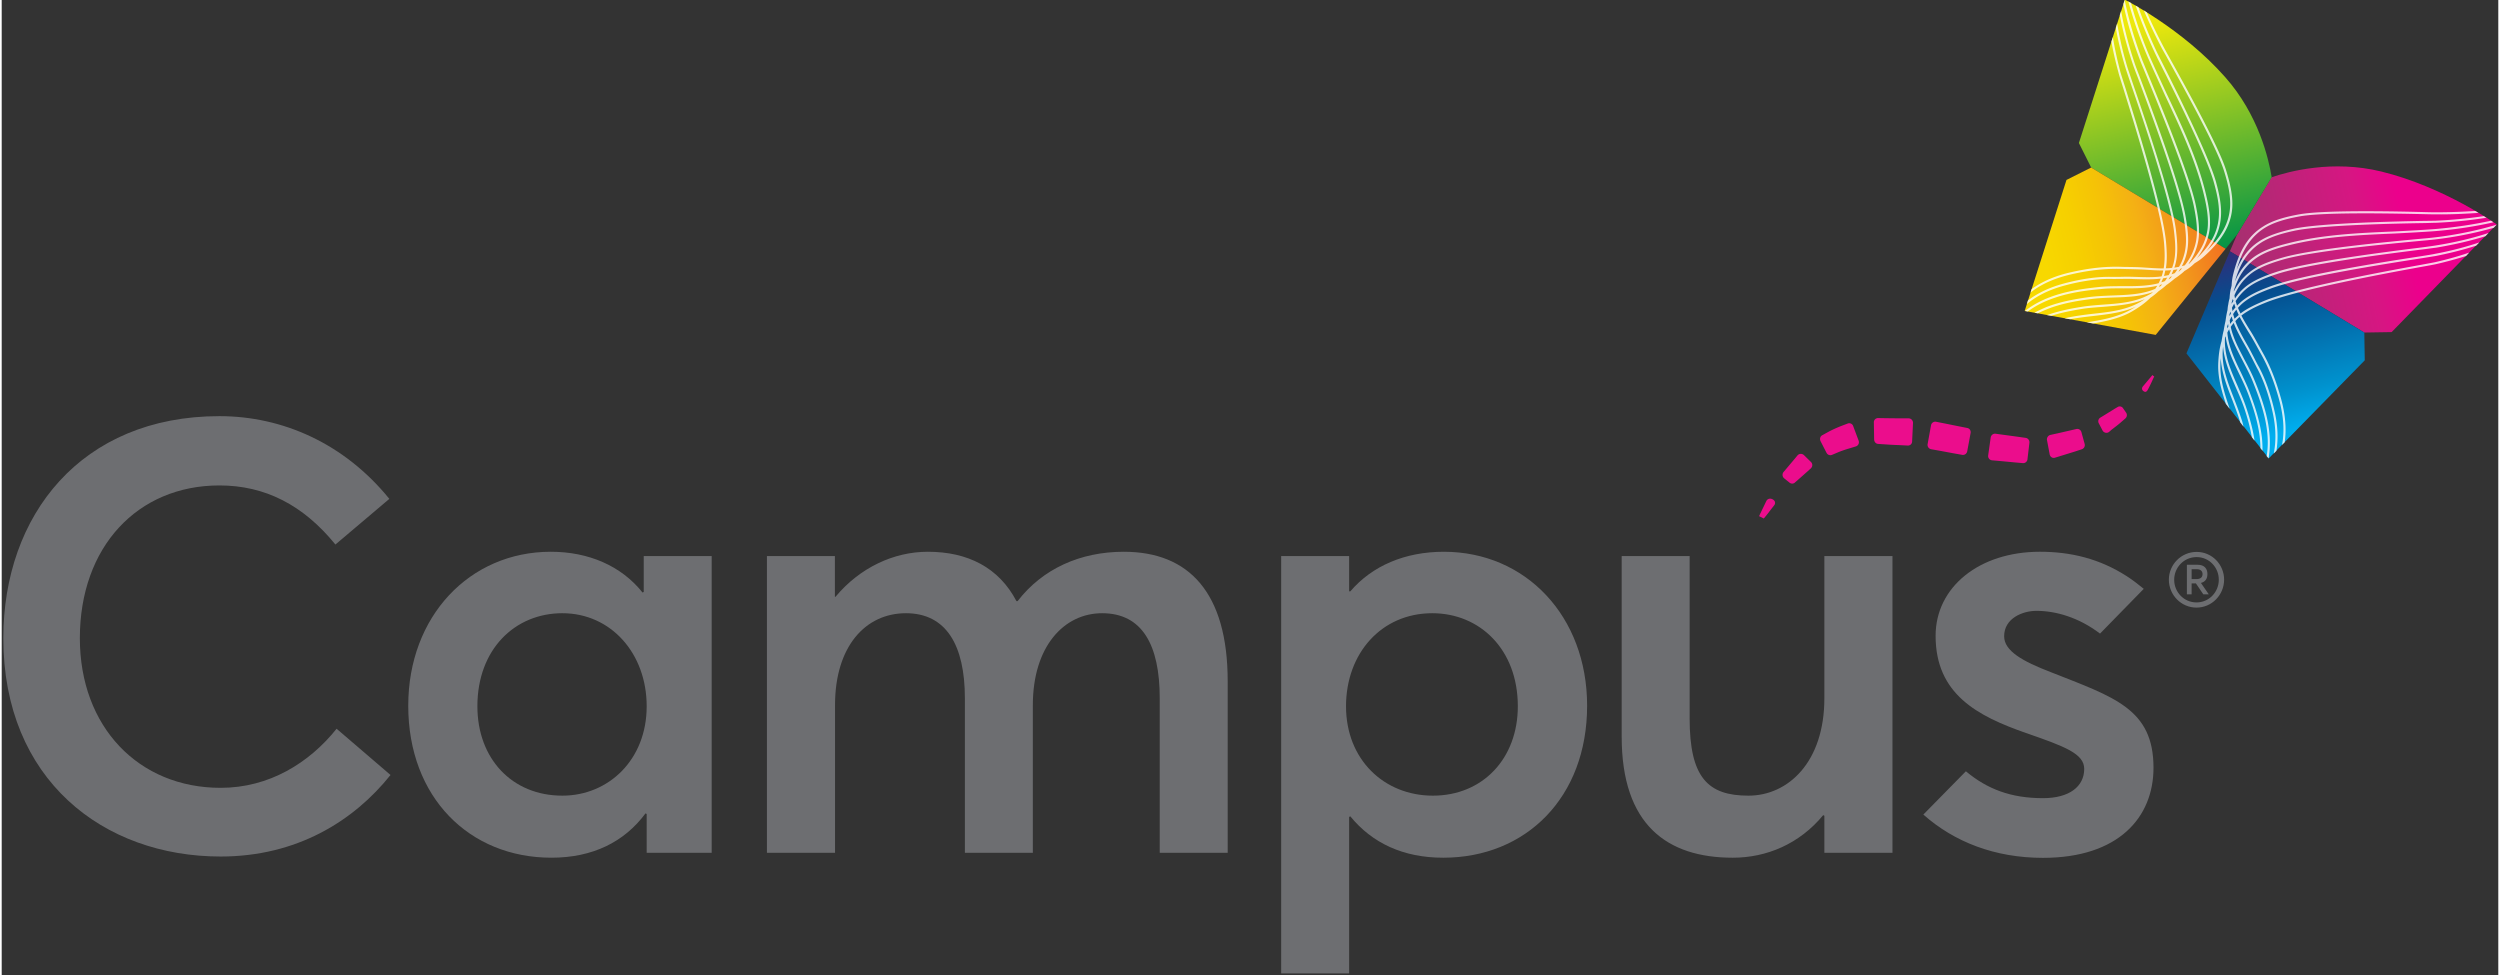 <?xml version="1.0" encoding="UTF-8"?> <svg xmlns="http://www.w3.org/2000/svg" version="1.2" viewBox="0 0 169 66" width="200" height="78"><rect x="0" y="0" width="169" height="66" fill="#333333" stroke="none"/><defs><linearGradient id="grd1" gradientUnits="userSpaceOnUse" x1="151.477" y1="18.573" x2="165.789" y2="15.421"><stop offset="0" stop-color="#a5306f"></stop><stop offset=".589" stop-color="#d61682"></stop><stop offset=".793" stop-color="#ec008c"></stop></linearGradient><linearGradient id="grd2" gradientUnits="userSpaceOnUse" x1="148.754" y1="17.285" x2="144.427" y2="-.195"><stop offset=".001" stop-color="#039447"></stop><stop offset=".9" stop-color="#ede80c"></stop></linearGradient><linearGradient id="grd3" gradientUnits="userSpaceOnUse" x1="152.286" y1="16.656" x2="155.708" y2="30.481"><stop offset=".007" stop-color="#2f2e7a"></stop><stop offset=".225" stop-color="#054d8e"></stop><stop offset=".725" stop-color="#0092ce"></stop><stop offset=".9" stop-color="#00aeef"></stop></linearGradient><linearGradient id="grd4" gradientUnits="userSpaceOnUse" x1="150.182" y1="15.383" x2="136.384" y2="18.799"><stop offset="0" stop-color="#f37021"></stop><stop offset=".056" stop-color="#f27b20"></stop><stop offset=".215" stop-color="#f2981b"></stop><stop offset=".376" stop-color="#f4b114"></stop><stop offset=".535" stop-color="#f5c306"></stop><stop offset=".693" stop-color="#f6d000"></stop><stop offset=".849" stop-color="#f7d800"></stop><stop offset="1" stop-color="#f7da00"></stop></linearGradient></defs><style>.shp0{fill:#6d6e71}</style><g id="Layer"><g id="Layer"><g id="Layer"><path id="Layer" class="shp0" d="M.11 43.2c0-8.32 5.26-15.03 14.63-15.03 4.27 0 8.46 1.85 11.5 5.6l-3.65 3.09c-2.18-2.68-4.77-4-7.85-4-5.55 0-9.45 4.16-9.45 10.34 0 6.01 3.98 10.13 9.53 10.13 3.29 0 6-1.69 7.85-4l3.65 3.13c-2.5 3.13-6.36 5.52-11.5 5.52C6.89 57.98.11 52.79.11 43.2z"></path><path id="Layer" fill-rule="evenodd" class="shp0" d="M27.52 47.77c0-6.05 4.15-10.42 9.65-10.42 2.55 0 4.77.95 6.21 2.76l.08-.04v-2.43h4.6v20.09h-4.4V55.1l-.08-.04c-1.43 1.93-3.57 3-6.37 3-5.54 0-9.69-4.07-9.69-10.29zm16.14.04c0-3.58-2.42-6.3-5.71-6.3-3.2 0-5.75 2.43-5.75 6.3 0 3.54 2.34 6.05 5.75 6.05 3.13 0 5.71-2.43 5.71-6.05z"></path><path id="Layer" class="shp0" d="M51.8 37.64h4.6v2.76h.04c1.65-1.98 3.95-3.05 6.25-3.05 2.71 0 4.81 1.07 6 3.34h.08c1.69-2.19 4.24-3.34 7.19-3.34 4.4 0 7.03 2.76 7.03 8.77v11.61h-4.6V47.27c0-3.62-1.19-5.76-3.9-5.76-2.59 0-4.69 2.26-4.69 6.22v10h-4.6V47.27c0-3.62-1.28-5.76-3.99-5.76-2.75 0-4.8 2.26-4.8 6.21v10.01H51.8V37.64z"></path><path id="Layer" fill-rule="evenodd" class="shp0" d="M91.21 37.64v2.39h.08c1.48-1.73 3.7-2.68 6.33-2.68 5.55 0 9.7 4.37 9.7 10.42 0 6.22-4.15 10.29-9.74 10.29-2.71 0-4.81-.99-6.29-2.8l-.08.04v10.59h-4.6V37.64h4.6zm11.42 10.17c0-3.87-2.59-6.3-5.79-6.3-3.45 0-5.84 2.72-5.84 6.3 0 3.62 2.59 6.05 5.88 6.05 3.37 0 5.75-2.51 5.75-6.05z"></path><path id="Layer" class="shp0" d="M109.66 49.87V37.64h4.6v10.99c0 4 1.23 5.23 3.98 5.23 2.68 0 5.14-2.26 5.14-6.59v-9.63h4.61v20.09h-4.61v-2.51l-.08-.04c-1.6 1.94-3.82 2.88-6.12 2.88-4.44 0-7.52-2.22-7.52-8.19zm29.05-4.37c-1.93-.74-3.16-1.44-3.16-2.43 0-1.23 1.27-1.72 2.18-1.72 1.33 0 2.88.45 4.31 1.54l2.96-3.03c-.35-.29-.78-.62-1.14-.85-1.85-1.19-3.79-1.66-5.89-1.66-4.11 0-7.06 2.39-7.06 5.69 0 3.95 2.83 5.43 6.12 6.58 2.63.91 3.94 1.4 3.94 2.43 0 1.2-1.02 1.98-2.79 1.98-2.17 0-3.77-.61-5.22-1.82l-2.88 2.93c2.1 1.86 4.85 2.93 8.1 2.93 5.09 0 7.48-2.72 7.48-6.1 0-4-2.68-4.78-6.95-6.47z"></path></g><g id="Layer"><g id="Layer"><g id="Layer"><path id="Layer" d="M150.83 17.01l9.1 5.5 1.85-.03 7.11-7.29s-3.53-2.53-7.81-3.58c-3.28-.8-6.23-.02-7.43.39l-2.34 3.89-.48 1.12z" fill="url(#grd1)"></path><path id="Layer" d="M151.32 15.88l2.34-3.88c-.2-1.26-.9-4.24-3.14-6.77-2.91-3.3-6.8-5.25-6.8-5.25l-3.11 9.7.83 1.66 9.1 5.5.78-.96z" fill="url(#grd2)"></path><path id="Layer" d="M147.89 23.92l5.57 7.11 6.5-6.64-.03-1.88-9.1-5.5-2.94 6.91z" fill="url(#grd3)"></path><path id="Layer" d="M136.94 21.05l8.87 1.62 4.73-5.83-9.1-5.5-1.67.84-2.83 8.87z" fill="url(#grd4)"></path></g><g id="Layer" opacity=".8"><path id="Layer" fill-rule="evenodd" d="M167.03 17.1l-.21.23c-.75.23-1.45.42-2.08.56-.14.03-.51.1-1.08.2-2.51.46-8.4 1.55-10.49 2.43-.62.25-1.13.51-1.56.84.19.37.42.74.66 1.12.22.35.42.74.63 1.11l.16.29c.52.92.89 1.88 1.23 3.09.3 1.09.38 2.07.25 2.97l-.18.18c.18-.93.11-1.96-.21-3.11-.33-1.2-.71-2.15-1.22-3.06l-.16-.29c-.2-.37-.41-.75-.63-1.1-.23-.37-.45-.74-.65-1.11-.08.07-.16.14-.23.22-.02.02-.04.04-.06.07.21.57.52 1.11.84 1.67.15.26.29.54.43.81.1.2.2.4.31.59.56 1.03.9 2.23 1.08 3.05.22.97.25 1.85.12 2.66l-.18.18c.17-.85.15-1.78-.08-2.81-.18-.81-.51-1.99-1.07-3.01-.1-.2-.2-.39-.3-.59-.14-.27-.28-.54-.43-.8-.31-.55-.62-1.08-.83-1.63-.07.09-.14.17-.2.27.16.76.54 1.46.92 2.2.24.45.49.92.69 1.41.34.83.75 1.92.93 3 .14.83.14 1.59.02 2.29l-.13-.15c.11-.66.1-1.35-.03-2.11-.18-1.07-.59-2.15-.92-2.97-.2-.49-.45-.95-.68-1.4-.37-.71-.73-1.38-.91-2.11-.04.07-.08.14-.12.22.07.95.49 1.82.93 2.73.22.47.45.94.63 1.44.3.81.66 1.87.78 2.95.03.3.04.6.04.89l-.14-.18c0-.23-.02-.46-.04-.69-.12-1.07-.47-2.12-.77-2.92-.18-.49-.41-.97-.63-1.42-.41-.85-.8-1.66-.92-2.55-.01.03-.03.06-.04.09-.07 1.17.38 2.2.86 3.29.2.48.42.96.58 1.46.29.87.47 1.58.56 2.23l-.18-.23c-.1-.57-.26-1.2-.51-1.95-.17-.5-.38-.98-.59-1.45-.39-.91-.77-1.78-.85-2.73-.01.07-.01.13-.02.2-.08 1.17.34 2.23.78 3.36.19.49.38 1 .54 1.51l.09.35-.23-.3v-.01c-.15-.51-.35-1.01-.53-1.49-.38-.96-.73-1.87-.79-2.85-.01.14-.02.29-.02.44-.03 1.02.3 2.02.63 3l-.26-.34c-.29-.87-.54-1.76-.52-2.66.02-.61.09-1.13.23-1.59.04-.25.08-.49.14-.71.04-.24.08-.46.13-.67 0-.03 0-.05.01-.08.03-.23.07-.44.12-.64.01-.12.02-.25.05-.37.02-.15.05-.29.09-.43.01-.19.03-.38.07-.59.03-.09.05-.19.07-.28.01-.23.04-.48.1-.73.4-1.62 1.02-2.62 2.02-3.25.59-.38 1.37-.64 2.51-.84 1.76-.3 6.7-.19 8.55-.14.34.01.58.01.68.01.84 0 1.71-.03 2.63-.09.08.04.15.09.22.13-1 .07-1.95.11-2.85.1-.1 0-.34 0-.68-.01-1.86-.04-6.78-.16-8.53.14-1.12.2-1.88.45-2.46.82-.88.57-1.46 1.44-1.85 2.8.34-.83.81-1.44 1.46-1.88.7-.48 1.62-.72 2.42-.9 1.86-.39 6.96-.49 8.88-.53.38 0 .64-.01.74-.01 1.06-.05 2.15-.15 3.23-.31.06.04.13.08.18.11-1.13.18-2.28.29-3.4.34-.11 0-.37.01-.74.02-1.92.03-7.02.13-8.86.52-.79.17-1.69.41-2.37.88-.8.55-1.32 1.35-1.66 2.56.3-.7.71-1.23 1.26-1.64.65-.48 1.5-.74 2.33-.95 2.33-.59 4.78-.7 7.15-.8.03 0 2.19-.11 2.87-.17 1.27-.11 2.54-.3 3.73-.56.06.04.12.08.16.11-1.23.28-2.55.48-3.88.59-.68.06-2.85.17-2.87.17-2.36.1-4.81.21-7.12.8-.81.2-1.65.46-2.28.93-.66.49-1.12 1.17-1.42 2.13v.06c.26-.52.59-.93 1.02-1.27.57-.47 1.3-.74 2.23-1.01 2.02-.6 7.29-1.09 9.54-1.3a24.9 24.9 0 005-.94l-.2.21a25.283 25.283 0 01-4.79.87c-2.24.21-7.5.7-9.51 1.29-.91.27-1.63.54-2.19.99-.46.37-.81.83-1.06 1.42.01.07.02.14.04.21.17-.26.38-.5.62-.71.54-.47 1.25-.77 2.14-1.07 2.07-.69 7.54-1.38 9.87-1.67.47-.06.81-.11.93-.13 1.02-.16 2.29-.42 3.6-.85l-.21.22c-1.23.38-2.41.62-3.36.78-.13.01-.45.06-.94.12-2.33.29-7.78.98-9.84 1.67-.88.29-1.57.58-2.1 1.04-.26.23-.48.49-.67.78.03.11.06.21.1.31.05-.06.11-.11.16-.16.52-.49 1.19-.81 2.05-1.13 2.1-.79 7.78-1.68 10.2-2.05.51-.08.87-.14 1-.17.87-.16 1.91-.41 2.99-.77l-.22.22c-.99.32-1.94.54-2.74.7-.14.02-.48.08-1 .16-2.42.38-8.09 1.26-10.18 2.05-.84.31-1.5.62-2 1.09-.07.07-.14.14-.2.21.05.13.11.26.17.38.43-.33.95-.58 1.57-.84 2.11-.88 8-1.97 10.52-2.43.54-.1.93-.17 1.07-.2.7-.16 1.5-.37 2.32-.65zm-16.08 3.46c.04-.07.08-.13.12-.2-.01-.04-.03-.08-.04-.12-.03.08-.06.17-.08.26v.06zm-.15.84c.03-.06.06-.11.1-.17l-.03-.13c-.03.06-.05.13-.07.21v.09zm.41-.59c-.03-.09-.06-.17-.09-.26-.05.1-.1.19-.15.29.02.08.03.15.04.22.06-.09.13-.17.2-.25zm-.48 1.28c-.01-.05-.01-.1-.02-.16l-.06.15v.15c.03-.05.06-.09.08-.14zm.31-.39c-.04-.09-.06-.18-.09-.28-.05.09-.09.17-.13.26l.03.25c.06-.08.12-.16.19-.23zm.39-.38c-.06-.12-.11-.24-.16-.36-.08.1-.15.19-.22.3.03.1.06.21.1.32 0-.01.01-.01.01-.02l.27-.24zm-.44-7.24c-.09 1.17-.69 2.19-1.93 3.3-.19.17-.39.31-.6.43-.07.06-.14.13-.21.19-.16.13-.32.25-.49.34-.1.1-.21.19-.33.28-.1.08-.2.15-.31.22-.16.13-.32.27-.51.4-.02.02-.04.03-.06.04-.16.15-.34.29-.54.43a4.4 4.4 0 01-.56.45c-.34.34-.77.65-1.29.95-.79.44-1.69.63-2.59.79l-.43-.08c1.03-.16 2.06-.35 2.95-.84.13-.07.26-.15.38-.22-.89.4-1.86.51-2.88.63-.52.06-1.05.12-1.57.22h-.01l-.37-.06c.11-.03.23-.06.35-.08.52-.1 1.06-.17 1.58-.23 1.2-.13 2.34-.26 3.33-.88.06-.03.11-.07.17-.11-.88.37-1.82.44-2.81.52-.51.04-1.04.07-1.55.16-.78.13-1.41.27-1.97.45l-.29-.05c.62-.22 1.34-.4 2.23-.54.52-.09 1.05-.13 1.57-.17 1.18-.08 2.31-.17 3.3-.78l.07-.07c-.84.31-1.74.34-2.68.37-.51.02-1.03.04-1.55.11-.84.11-1.94.28-2.93.68-.22.09-.43.18-.63.28l-.23-.04c.25-.14.52-.26.8-.38 1.01-.4 2.12-.57 2.97-.69.52-.06 1.05-.08 1.56-.1 1.01-.04 1.97-.07 2.85-.45.05-.07.09-.14.14-.21-.73.18-1.49.18-2.28.18-.51 0-1.04-.01-1.56.05-.88.08-2.02.22-3.05.57-.73.24-1.35.55-1.88.95l-.19-.04c.56-.44 1.23-.79 2.02-1.05 1.05-.35 2.2-.49 3.08-.58.53-.05 1.06-.05 1.58-.05.82 0 1.62 0 2.37-.2.05-.1.1-.2.14-.31-.59.07-1.2.05-1.82.03-.3-.02-.61-.01-.91-.01-.22 0-.44.01-.66 0-1.16-.01-2.36.24-3.16.46-1.02.28-1.85.69-2.52 1.25l.08-.25c.65-.5 1.45-.88 2.4-1.14.81-.22 2.02-.48 3.2-.46h.66c.3-.01.61-.01.92 0 .64.02 1.27.05 1.87-.03l.03-.09c.03-.1.06-.2.08-.31-.42 0-.84-.03-1.28-.06-.41-.02-.84-.03-1.26-.04l-.33-.01c-1.05-.02-2.06.08-3.27.35-1.17.26-2.11.67-2.85 1.26l.08-.24c.73-.53 1.63-.92 2.74-1.16 1.22-.27 2.24-.38 3.3-.35l.33.01c.42 0 .86.01 1.27.04.44.03.88.06 1.3.06.09-.53.08-1.11.02-1.77-.21-2.27-2-7.99-2.76-10.44-.17-.54-.29-.91-.32-1.05-.17-.62-.34-1.33-.48-2.1l.1-.3c.14.87.33 1.67.51 2.36.04.14.16.52.33 1.05.76 2.45 2.55 8.18 2.76 10.46.06.67.08 1.25-.01 1.78.14 0 .28-.01.42-.03.03-.08.06-.17.09-.27.18-.66.14-1.39.03-2.28-.28-2.22-2.14-7.66-2.94-9.98-.17-.5-.28-.83-.32-.96-.24-.78-.49-1.73-.67-2.76l.09-.3c.19 1.13.45 2.17.71 3.02.04.12.16.47.32.95.8 2.33 2.67 7.78 2.95 10.01.11.91.15 1.65-.04 2.34-.02.07-.04.15-.07.22.11-.02.22-.04.32-.06.18-.3.3-.62.38-.96.16-.68.09-1.43-.06-2.34-.35-2.15-2.29-7.3-3.11-9.51-.18-.46-.29-.76-.33-.88-.31-.92-.65-2.08-.89-3.35l.09-.29c.24 1.37.6 2.61.93 3.59.04.12.16.44.33.88.83 2.21 2.77 7.38 3.12 9.54.16.93.23 1.69.06 2.4-.07.3-.18.6-.33.88.06-.02.13-.04.2-.06.4-.51.64-1.03.76-1.62.13-.7.04-1.46-.15-2.39-.42-2.06-2.44-6.95-3.3-9.04-.17-.41-.29-.7-.33-.81-.5-1.31-.88-2.6-1.14-3.83l.09-.28c.26 1.29.66 2.66 1.18 4.05.05.12.17.41.33.81.87 2.1 2.89 7 3.31 9.07.19.95.29 1.73.15 2.45-.11.54-.32 1.03-.65 1.49.02-.01.04-.02.06-.02.7-.72 1.09-1.44 1.22-2.26.11-.77-.05-1.63-.25-2.45-.56-2.32-1.61-4.54-2.62-6.68-.01-.03-.92-2-1.19-2.63-.52-1.22-.96-2.49-1.29-3.72.05.03.11.06.18.1.32 1.18.74 2.39 1.24 3.57.27.62 1.18 2.6 1.19 2.61 1.02 2.16 2.07 4.38 2.63 6.72.2.83.37 1.71.25 2.51-.11.68-.39 1.29-.86 1.88.91-.87 1.37-1.71 1.48-2.66.1-.82-.11-1.73-.33-2.51-.51-1.82-2.8-6.38-3.67-8.1-.17-.33-.28-.57-.33-.67a31.82 31.82 0 01-1.29-3.17c.06.03.12.07.19.11.36 1.03.78 2.04 1.23 3 .05.1.16.33.33.66.87 1.72 3.16 6.3 3.68 8.13.22.79.43 1.72.33 2.56-.09.78-.4 1.48-.98 2.17 1.03-.98 1.53-1.9 1.61-2.95.05-.68-.08-1.48-.43-2.56-.54-1.69-2.95-6-3.85-7.63-.16-.29-.28-.5-.33-.59-.42-.8-.83-1.66-1.23-2.58.07.05.14.09.21.14.37.84.76 1.63 1.15 2.37.05.09.16.3.33.6.9 1.62 3.31 5.94 3.86 7.64.35 1.11.49 1.92.44 2.63zm-4.63 4.6c.11-.01.22-.04.33-.06.06-.11.11-.22.16-.33-.13.01-.26.02-.39.02-.03.12-.05.24-.09.36l-.01.01zm-.11.56c-.05.02-.1.04-.15.05-.03.05-.05.1-.08.14.04-.02.09-.04.13-.07.04-.04.07-.08.1-.12zm.34-.45c-.09.02-.19.04-.28.05l-.12.27c.08-.02.16-.05.24-.08.06-.08.11-.16.16-.24zm.33-.08l-.13.03c-.04.06-.07.12-.11.17.03-.01.06-.03.09-.04.05-.06.1-.11.15-.16zm.36-.48c-.09.02-.18.03-.27.04-.04.1-.08.2-.13.3.07-.03.14-.05.22-.08.06-.08.13-.17.18-.26zm.32-.07l-.12.03c-.04.07-.09.13-.13.2l.06-.03c.07-.07.13-.13.19-.2z" fill="#fff"></path></g></g><g id="Layer"><path id="Layer" d="M145.66 25.58c-.12.29-.38.81-.42.86-.04.04-.11.16-.28.02-.16-.14-.02-.3-.02-.3l.58-.69.06-.08.13.1-.05.09zm-2.07 2.89c-.13.11-.25.22-.38.32l-.4.31-.16.14c-.15.11-.35.06-.44-.1l-.25-.48a.288.288 0 01.1-.39l.23-.14.76-.47.17-.1a.27.27 0 01.39.09l.2.29c.08.12.06.29-.06.39l-.16.14zm-3.2 2.08l-.97.3-.42.13c-.17.06-.34-.05-.37-.23l-.18-.96a.31.31 0 01.23-.35l.46-.1.87-.2.43-.1c.15-.03.3.06.34.21l.22.8c.04.15-.04.31-.19.36l-.42.14zm-4.14.75l-.95-.09-.57-.05a.291.291 0 01-.26-.34l.17-1.21c.03-.16.17-.27.33-.25l.59.08.88.12.57.08a.3.3 0 01.25.33l-.13 1.11c-.01.16-.15.28-.31.27l-.57-.05zm-4.16-.62l-.86-.16-.62-.11a.299.299 0 01-.24-.35l.23-1.27c.03-.16.18-.27.34-.24l.61.12.89.18.61.12c.16.03.26.18.23.34l-.23 1.24c-.03.16-.18.27-.34.24l-.62-.11zm-3.67-.55c-.27-.01-.52-.02-.79-.04l-.61-.04c-.15-.01-.26-.13-.27-.29l-.02-1.16c-.01-.16.12-.3.29-.3l.57.01.92.01h.59c.16.01.29.15.28.32l-.06 1.24c0 .17-.14.29-.3.28l-.6-.03zm-3.37.23c-.24.07-.47.15-.7.24l-.45.19c-.14.06-.3 0-.37-.13l-.41-.8c-.07-.15-.02-.33.12-.4l.4-.22c.28-.15.57-.28.87-.4l.45-.17c.15-.06.32.02.37.17l.37.99c.06.17-.03.34-.19.39l-.46.14zm-2.8 1.54l-.62.55-.24.21c-.1.1-.26.1-.37.01l-.36-.29a.303.303 0 01-.04-.43l.16-.19.59-.7.19-.23c.11-.13.3-.14.43-.03l.48.47c.13.12.12.32-.01.44l-.21.19zm-2.27 2.31l-.28.36c-.09.12-.18.24-.28.36l-.14.17-.32-.16.09-.19.4-.83c.07-.15.26-.22.44-.11.18.1.19.28.09.4z" fill="#eb0d8c"></path></g></g></g><g id="Layer"><path id="Layer" fill-rule="evenodd" class="shp0" d="M150.44 39.24c0 1.02-.82 1.89-1.87 1.89-1.04 0-1.87-.86-1.87-1.89 0-1.02.83-1.88 1.88-1.88 1.05 0 1.86.86 1.86 1.88zm-.36 0c0-.83-.65-1.53-1.5-1.53-.86 0-1.52.7-1.52 1.54 0 .83.66 1.53 1.51 1.53s1.51-.7 1.51-1.54zm-1.21.22l.53.77h-.37l-.5-.74h-.29v.74h-.32v-2h.73c.46 0 .66.27.66.63 0 .33-.16.53-.44.6zm-.63-.26h.33c.3 0 .41-.15.41-.34 0-.2-.14-.33-.38-.33h-.36v.67z"></path></g></g></svg> 